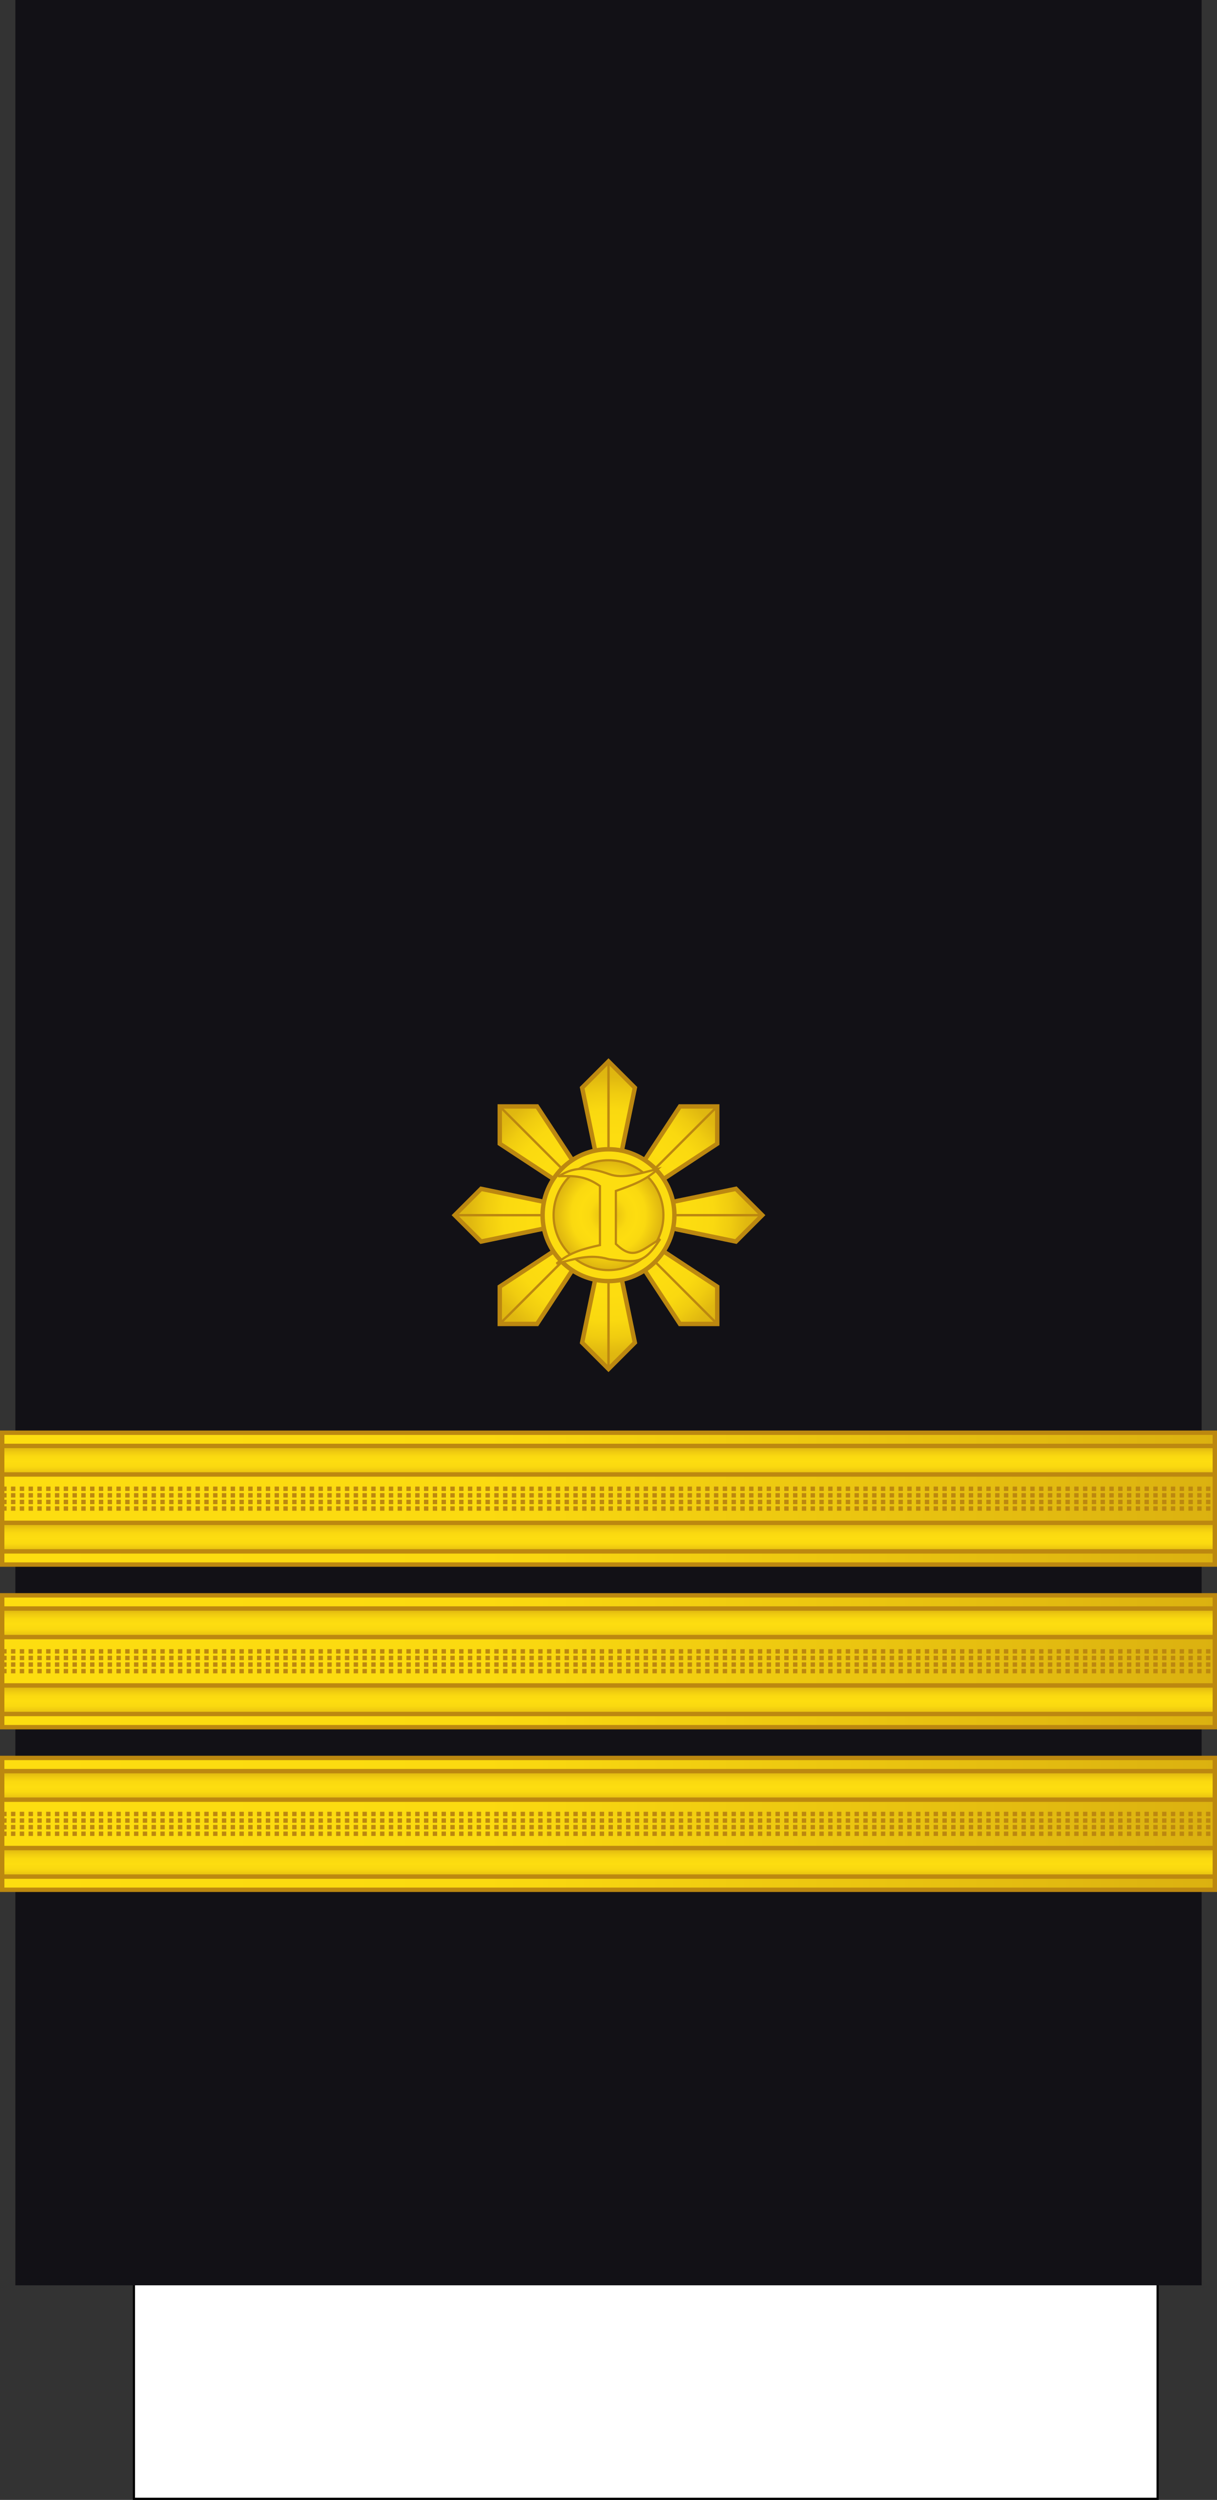 <?xml version="1.0" encoding="UTF-8" standalone="no"?>
<svg
   xmlns:dc="http://purl.org/dc/elements/1.1/"
   xmlns:cc="http://creativecommons.org/ns#"
   xmlns:rdf="http://www.w3.org/1999/02/22-rdf-syntax-ns#"
   xmlns:svg="http://www.w3.org/2000/svg"
   xmlns="http://www.w3.org/2000/svg"
   xmlns:xlink="http://www.w3.org/1999/xlink"
   xmlns:sodipodi="http://sodipodi.sourceforge.net/DTD/sodipodi-0.dtd"
   xmlns:inkscape="http://www.inkscape.org/namespaces/inkscape"
   width="277"
   height="568.828"
   version="1.1"
   id="svg276"
   sodipodi:docname="Philippines-Navy-OF-4.svg"
   inkscape:version="1.0.2-2 (e86c870879, 2021-01-15)">
  <rect width="100%" height="100%" fill="#333333" stroke="none"/>
  <path
     d="m 30.482,508.578 h 233 v 60 h -233 z"
     fill="#ffffff"
     stroke="#000000"
     stroke-width="0.499"
     id="path96-3" />
  <path
     d="m 3.5,0 h 270 V 520 H 3.5 Z"
     fill="#121116"
     id="path98-0" />
  <sodipodi:namedview
     pagecolor="#ffffff"
     bordercolor="#666666"
     borderopacity="1"
     objecttolerance="10"
     gridtolerance="10"
     guidetolerance="10"
     inkscape:pageopacity="0"
     inkscape:pageshadow="2"
     inkscape:window-width="1920"
     inkscape:window-height="991"
     id="namedview278"
     showgrid="false"
     inkscape:zoom="1.6595526"
     inkscape:cx="255.36947"
     inkscape:cy="352.81286"
     inkscape:window-x="-9"
     inkscape:window-y="-9"
     inkscape:window-maximized="1"
     inkscape:current-layer="svg276"
     inkscape:snap-bbox="true"
     inkscape:snap-bbox-midpoints="true"
     inkscape:snap-intersection-paths="true"
     inkscape:document-rotation="0" />
  <style
     id="style2"><![CDATA[.B{opacity:.5}.C{stroke:#bc8810}.D{fill:none}.E{stroke-dasharray:1, 1}.F{opacity:.25}.G{stroke-linejoin:round}.H{fill:#fbda10}]]></style>
  <defs
     id="defs94">
    <linearGradient
       id="linearGradient5058"
       gradientUnits="userSpaceOnUse"
       x1="981.496"
       y1="409.272"
       x2="993.978"
       y2="409.272"
       gradientTransform="matrix(0.407,0.913,0.913,-0.407,-726.289,-349.363)">
      <stop
         offset="0"
         style="stop-color:#DBB110"
         id="stop5040" />
      <stop
         offset="0.051"
         style="stop-color:#E0B810"
         id="stop5042" />
      <stop
         offset="0.202"
         style="stop-color:#F0CC10"
         id="stop5044" />
      <stop
         offset="0.332"
         style="stop-color:#FAD910"
         id="stop5046" />
      <stop
         offset="0.5"
         style="stop-color:#FDDD10"
         id="stop5048" />
      <stop
         offset="0.667"
         style="stop-color:#FAD910"
         id="stop5050" />
      <stop
         offset="0.778"
         style="stop-color:#F0CC10"
         id="stop5052" />
      <stop
         offset="0.881"
         style="stop-color:#E0B810"
         id="stop5054" />
      <stop
         offset="1"
         style="stop-color:#DBB110"
         id="stop5056" />
    </linearGradient>
    <linearGradient
       id="A"
       xlink:href="#R">
      <stop
         offset="0"
         stop-color="#dbb110"
         id="stop4" />
      <stop
         offset=".051"
         stop-color="#e0b810"
         id="stop6" />
      <stop
         offset=".202"
         stop-color="#f0cc10"
         id="stop8" />
      <stop
         offset=".332"
         stop-color="#fad910"
         id="stop10" />
      <stop
         offset=".5"
         stop-color="#fddd10"
         id="stop12" />
      <stop
         offset=".667"
         stop-color="#fad910"
         id="stop14" />
      <stop
         offset=".778"
         stop-color="#f0cc10"
         id="stop16" />
      <stop
         offset=".944"
         stop-color="#e0b810"
         id="stop18" />
      <stop
         offset="1"
         stop-color="#dbb110"
         id="stop20" />
    </linearGradient>
    <linearGradient
       id="B"
       gradientTransform="translate(846.033,-121.531)"
       x1="-887.033"
       y1="799.531"
       x2="-610.033"
       y2="799.531"
       r="9.101"
       cy="793.79"
       cx="1062.115"
       gradientUnits="userSpaceOnUse"
       spreadMethod="pad">
      <stop
         offset="0"
         stop-color="#fddd10"
         id="stop23" />
      <stop
         offset=".399"
         stop-color="#fbda10"
         id="stop25" />
      <stop
         offset="1"
         stop-color="#dbb110"
         id="stop27" />
    </linearGradient>
    <linearGradient
       xlink:href="#A"
       id="C"
       gradientTransform="matrix(1,0,0,0.791,-113.543,299.124)"
       x1="-24.924"
       y1="-119.565"
       x2="-24.924"
       y2="-110.565" />
    <linearGradient
       xlink:href="#A"
       id="D"
       gradientTransform="matrix(1,0,0,0.791,-113.543,316.624)"
       x1="-24.924"
       y1="-119.565"
       x2="-24.924"
       y2="-110.565" />
    <linearGradient
       id="E"
       gradientTransform="matrix(1,0,0,0.791,47.802,-243.741)"
       x1="-47.793"
       y1="581.998"
       x2="229.207"
       y2="581.998"
       r="9.101"
       cy="793.79"
       cx="1062.115"
       gradientUnits="userSpaceOnUse"
       spreadMethod="pad">
      <stop
         offset="0"
         stop-color="#fddd10"
         id="stop32" />
      <stop
         offset=".399"
         stop-color="#fbda10"
         id="stop34" />
      <stop
         offset="1"
         stop-color="#dbb110"
         id="stop36" />
    </linearGradient>
    <radialGradient
       id="F"
       cx="8.491"
       cy="-84.435"
       fx="8.491"
       fy="-84.435"
       r="42.5"
       gradientTransform="translate(0)"
       y2="516.204"
       x2="993.978"
       y1="516.204"
       x1="981.495"
       fr="0"
       gradientUnits="userSpaceOnUse"
       spreadMethod="pad">
      <stop
         offset="0"
         stop-color="#dbb110"
         id="stop39" />
      <stop
         offset=".832"
         stop-color="#e0b810"
         id="stop41" />
      <stop
         offset=".86"
         stop-color="#f0cc10"
         id="stop43" />
      <stop
         offset=".878"
         stop-color="#fad910"
         id="stop45" />
      <stop
         offset=".907"
         stop-color="#fddd10"
         id="stop47" />
      <stop
         offset=".935"
         stop-color="#fad910"
         id="stop49" />
      <stop
         offset=".953"
         stop-color="#f0cc10"
         id="stop51" />
      <stop
         offset=".981"
         stop-color="#e0b810"
         id="stop53" />
      <stop
         offset="1"
         stop-color="#dbb110"
         id="stop55" />
    </radialGradient>
    <radialGradient
       id="G"
       cx="8.491"
       cy="-84.435"
       fx="8.491"
       fy="-84.435"
       r="25"
       gradientTransform="translate(0,-1.2883754e-5)"
       y2="516.204"
       x2="993.978"
       y1="516.204"
       x1="981.495"
       fr="0"
       gradientUnits="userSpaceOnUse"
       spreadMethod="pad">
      <stop
         offset="0"
         stop-color="#dbb110"
         id="stop58" />
      <stop
         offset=".722"
         stop-color="#e0b810"
         id="stop60" />
      <stop
         offset=".77"
         stop-color="#f0cc10"
         id="stop62" />
      <stop
         offset=".799"
         stop-color="#fad910"
         id="stop64" />
      <stop
         offset=".846"
         stop-color="#fddd10"
         id="stop66" />
      <stop
         offset=".892"
         stop-color="#fad910"
         id="stop68" />
      <stop
         offset=".923"
         stop-color="#f0cc10"
         id="stop70" />
      <stop
         offset=".969"
         stop-color="#e0b810"
         id="stop72" />
      <stop
         offset="1"
         stop-color="#dbb110"
         id="stop74" />
    </radialGradient>
    <linearGradient
       id="H"
       x1="-153.883"
       y1="230.195"
       x2="-14.736"
       y2="230.195"
       gradientTransform="matrix(1,0,0,0.791,291.889,25.016)"
       r="9.101"
       cy="793.79"
       cx="1062.115"
       gradientUnits="userSpaceOnUse"
       spreadMethod="pad">
      <stop
         offset="0"
         stop-color="#fddd10"
         id="stop77" />
      <stop
         offset=".399"
         stop-color="#fbda10"
         id="stop79" />
      <stop
         offset="1"
         stop-color="#dbb110"
         id="stop81" />
    </linearGradient>
    <linearGradient
       xlink:href="#A"
       id="I"
       gradientTransform="scale(4.608,0.217)"
       x1="-808.157"
       y1="-2952.847"
       x2="-808.157"
       y2="-2683.298"
       gradientUnits="userSpaceOnUse" />
    <linearGradient
       xlink:href="#A"
       id="J"
       gradientTransform="scale(4.608,0.217)"
       x1="-808.157"
       y1="-2872.213"
       x2="-808.157"
       y2="-2602.663"
       gradientUnits="userSpaceOnUse" />
    <path
       id="K"
       d="m 0.5,201.555 h 276 v 30 H 0.5 Z" />
    <path
       id="L"
       d="m -276.5,204.555 h 276 v 6.5 h -276 z" />
    <path
       id="M"
       d="m 100.105,-289.195 a 45,45 0 0 1 -0.554,7.04 l -44.446,-7.04 z" />
    <path
       id="N"
       d="m 97.903,-275.289 a 45,45 0 0 1 -2.702,6.524 l -40.095,-20.43 z" />
    <path
       id="O"
       d="m 91.511,-262.744 a 45,45 0 0 1 -4.586,5.369 l -31.82,-31.82 z" />
    <path
       id="P"
       d="m 81.555,-252.789 a 45,45 0 0 1 -6.021,3.69 l -20.43,-40.095 z" />
    <path
       id="Q"
       d="m 69.011,-246.397 a 45,45 0 0 1 -6.866,1.648 l -7.04,-44.446 z" />
    <linearGradient
       id="R"
       gradientUnits="userSpaceOnUse" />
    <linearGradient
       gradientTransform="matrix(0.407,0.913,0.913,-0.407,-726.289,-349.363)"
       y2="409.272"
       x2="993.978"
       y1="409.272"
       x1="981.496"
       gradientUnits="userSpaceOnUse"
       id="251230">
      <stop
         id="stop10613"
         style="stop-color:#DBB110"
         offset="0" />
      <stop
         id="stop10615"
         style="stop-color:#E0B810"
         offset="0.051" />
      <stop
         id="stop10617"
         style="stop-color:#F0CC10"
         offset="0.202" />
      <stop
         id="stop10619"
         style="stop-color:#FAD910"
         offset="0.332" />
      <stop
         id="stop10621"
         style="stop-color:#FDDD10"
         offset="0.5" />
      <stop
         id="stop10623"
         style="stop-color:#FAD910"
         offset="0.667" />
      <stop
         id="stop10625"
         style="stop-color:#F0CC10"
         offset="0.778" />
      <stop
         id="stop10627"
         style="stop-color:#E0B810"
         offset="0.944" />
      <stop
         id="stop10629"
         style="stop-color:#DBB110"
         offset="1" />
    </linearGradient>
    <radialGradient
       inkscape:collect="always"
       xlink:href="#linearGradient5058"
       id="radialGradient974-0"
       cx="326.166"
       cy="125.694"
       fx="326.166"
       fy="125.694"
       r="35.707"
       gradientTransform="translate(85.004,65.617)"
       gradientUnits="userSpaceOnUse" />
    <radialGradient
       inkscape:collect="always"
       xlink:href="#251230"
       id="radialGradient1285-7"
       cx="326.166"
       cy="125.694"
       fx="326.166"
       fy="125.694"
       r="12.75"
       gradientUnits="userSpaceOnUse"
       gradientTransform="translate(85.004,65.617)" />
    <linearGradient
       inkscape:collect="always"
       xlink:href="#B"
       id="linearGradient1337-0"
       x1="313.452"
       y1="108.699"
       x2="335.495"
       y2="131.508"
       gradientUnits="userSpaceOnUse" />
    <linearGradient
       inkscape:collect="always"
       xlink:href="#H"
       id="linearGradient1127"
       gradientUnits="userSpaceOnUse"
       x1="313.452"
       y1="108.699"
       x2="335.495"
       y2="131.508" />
    <radialGradient
       id="F-7"
       cx="8.491"
       cy="-84.435"
       fx="8.491"
       fy="-84.435"
       r="42.5"
       gradientTransform="translate(0)"
       y2="516.204"
       x2="993.978"
       y1="516.204"
       x1="981.495"
       fr="0"
       gradientUnits="userSpaceOnUse"
       spreadMethod="pad">
      <stop
         offset="0"
         stop-color="#dbb110"
         id="stop39-2" />
      <stop
         offset=".832"
         stop-color="#e0b810"
         id="stop41-3" />
      <stop
         offset=".86"
         stop-color="#f0cc10"
         id="stop43-3" />
      <stop
         offset=".878"
         stop-color="#fad910"
         id="stop45-1" />
      <stop
         offset=".907"
         stop-color="#fddd10"
         id="stop47-5" />
      <stop
         offset=".935"
         stop-color="#fad910"
         id="stop49-1" />
      <stop
         offset=".953"
         stop-color="#f0cc10"
         id="stop51-1" />
      <stop
         offset=".981"
         stop-color="#e0b810"
         id="stop53-1" />
      <stop
         offset="1"
         stop-color="#dbb110"
         id="stop55-0" />
    </radialGradient>
    <radialGradient
       id="G-0"
       cx="8.491"
       cy="-84.435"
       fx="8.491"
       fy="-84.435"
       r="25"
       gradientTransform="translate(0,-1.2883754e-5)"
       y2="516.204"
       x2="993.978"
       y1="516.204"
       x1="981.495"
       xlink:href="#R">
      <stop
         offset="0"
         stop-color="#dbb110"
         id="stop58-5" />
      <stop
         offset=".722"
         stop-color="#e0b810"
         id="stop60-7" />
      <stop
         offset=".77"
         stop-color="#f0cc10"
         id="stop62-8" />
      <stop
         offset=".799"
         stop-color="#fad910"
         id="stop64-1" />
      <stop
         offset=".846"
         stop-color="#fddd10"
         id="stop66-4" />
      <stop
         offset=".892"
         stop-color="#fad910"
         id="stop68-0" />
      <stop
         offset=".923"
         stop-color="#f0cc10"
         id="stop70-9" />
      <stop
         offset=".969"
         stop-color="#e0b810"
         id="stop72-1" />
      <stop
         offset="1"
         stop-color="#dbb110"
         id="stop74-6" />
    </radialGradient>
    <path
       id="K-7"
       d="m 0.5,201.555 h 276 v 30 H 0.5 Z" />
    <path
       id="L-3"
       d="m -276.5,204.555 h 276 v 6.5 h -276 z" />
    <path
       id="M-5"
       d="m 100.105,-289.195 a 45,45 0 0 1 -0.554,7.04 l -44.446,-7.04 z" />
    <path
       id="N-6"
       d="m 97.903,-275.289 a 45,45 0 0 1 -2.702,6.524 l -40.095,-20.43 z" />
    <path
       id="O-4"
       d="m 91.511,-262.744 a 45,45 0 0 1 -4.586,5.369 l -31.82,-31.82 z" />
    <path
       id="P-7"
       d="m 81.555,-252.789 a 45,45 0 0 1 -6.021,3.69 l -20.43,-40.095 z" />
    <path
       id="Q-3"
       d="m 69.011,-246.397 a 45,45 0 0 1 -6.866,1.648 l -7.04,-44.446 z" />
    <linearGradient
       inkscape:collect="always"
       xlink:href="#251230"
       id="linearGradient10807"
       gradientUnits="userSpaceOnUse"
       gradientTransform="matrix(1,0,0,0.791,-113.543,326.569)"
       x1="-24.924"
       y1="-119.565"
       x2="-24.924"
       y2="-110.565" />
    <linearGradient
       inkscape:collect="always"
       xlink:href="#251230"
       id="linearGradient10809"
       gradientUnits="userSpaceOnUse"
       gradientTransform="matrix(1,0,0,0.791,-113.543,344.069)"
       x1="-24.924"
       y1="-119.565"
       x2="-24.924"
       y2="-110.565" />
    <linearGradient
       inkscape:collect="always"
       xlink:href="#251230"
       id="linearGradient10796"
       gradientUnits="userSpaceOnUse"
       gradientTransform="matrix(1,0,0,0.791,-113.543,363.569)"
       x1="-24.924"
       y1="-119.565"
       x2="-24.924"
       y2="-110.565" />
    <linearGradient
       inkscape:collect="always"
       xlink:href="#251230"
       id="linearGradient10798"
       gradientUnits="userSpaceOnUse"
       gradientTransform="matrix(1,0,0,0.791,-113.543,381.069)"
       x1="-24.924"
       y1="-119.565"
       x2="-24.924"
       y2="-110.565" />
    <linearGradient
       inkscape:collect="always"
       xlink:href="#251230"
       id="linearGradient10803"
       gradientUnits="userSpaceOnUse"
       gradientTransform="matrix(1,0,0,0.791,-113.543,400.569)"
       x1="-24.924"
       y1="-119.565"
       x2="-24.924"
       y2="-110.565" />
    <linearGradient
       inkscape:collect="always"
       xlink:href="#251230"
       id="linearGradient10805"
       gradientUnits="userSpaceOnUse"
       gradientTransform="matrix(1,0,0,0.791,-113.543,418.069)"
       x1="-24.924"
       y1="-119.565"
       x2="-24.924"
       y2="-110.565" />
    <linearGradient
       inkscape:collect="always"
       xlink:href="#E"
       id="linearGradient4751"
       gradientTransform="matrix(1,0,0,0.791,47.802,-243.741)"
       x1="-47.793"
       y1="581.998"
       x2="229.207"
       y2="581.998" />
    <linearGradient
       inkscape:collect="always"
       xlink:href="#E"
       id="linearGradient1431"
       gradientTransform="matrix(1,0,0,0.791,47.802,-243.741)"
       x1="-47.793"
       y1="581.998"
       x2="229.207"
       y2="581.998" />
  </defs>
  <style
     id="style2-7"><![CDATA[.B{opacity:.5}.C{stroke:#bc8810}.D{fill:none}.E{stroke-dasharray:1, 1}.F{opacity:.25}.G{stroke-linejoin:round}.H{fill:#fbda10}]]></style>
  <g
     id="g4999"
     transform="translate(0,97)">
    <g
       id="g218"
       class="C"
       transform="translate(0,64.445)"
       style="stroke:#bc8810">
      <use
         id="use208"
         xlink:href="#K-7"
         style="fill:url(#linearGradient1431);paint-order:normal"
         x="0"
         y="0"
         width="100%"
         height="100%" />
      <g
         id="g214"
         transform="scale(-1,1)" />
      <path
         id="path216"
         class="D E"
         d="m 0.5,218.805 h 276 m -276,-1.5 h 276 m -276,-1.5 h 276 m -276,-1.5 h 276"
         inkscape:connector-curvature="0"
         style="fill:none;stroke-dasharray:1, 1" />
    </g>
    <rect
       y="286.5"
       x="-276.5"
       height="6.5"
       width="276"
       id="rect18588-4-8-5-0-3-8-3-0-6-6-0-0-1-9"
       style="opacity:1;fill:url(#linearGradient10798);fill-opacity:1;stroke:#bc8810;stroke-width:1;stroke-linecap:square;stroke-linejoin:miter;stroke-miterlimit:4;stroke-dasharray:none;stroke-opacity:1;paint-order:normal"
       transform="scale(-1,1)" />
    <rect
       y="269"
       x="-276.5"
       height="6.5"
       width="276"
       id="rect18588-4-8-5-0-3-8-3-0-6-6-21-4-4"
       style="opacity:1;fill:url(#linearGradient10796);fill-opacity:1;stroke:#bc8810;stroke-width:1;stroke-linecap:square;stroke-linejoin:miter;stroke-miterlimit:4;stroke-dasharray:none;stroke-opacity:1;paint-order:normal"
       transform="scale(-1,1)" />
  </g>
  <g
     id="g4991"
     transform="translate(0,97)">
    <g
       id="g230"
       class="C"
       transform="translate(0,101.445)"
       style="stroke:#bc8810">
      <use
         id="use220"
         xlink:href="#K-7"
         style="fill:url(#linearGradient4751);paint-order:normal"
         x="0"
         y="0"
         width="100%"
         height="100%" />
      <g
         id="g226"
         transform="scale(-1,1)" />
      <path
         id="path228"
         class="D E"
         d="m 0.5,218.805 h 276 m -276,-1.5 h 276 m -276,-1.5 h 276 m -276,-1.5 h 276"
         inkscape:connector-curvature="0"
         style="fill:none;stroke-dasharray:1, 1" />
    </g>
    <rect
       y="323.5"
       x="-276.5"
       height="6.5"
       width="276"
       id="rect18588-4-8-5-0-3-8-3-0-6-6-0-0-1-4"
       style="opacity:1;fill:url(#linearGradient10805);fill-opacity:1;stroke:#bc8810;stroke-width:1;stroke-linecap:square;stroke-linejoin:miter;stroke-miterlimit:4;stroke-dasharray:none;stroke-opacity:1;paint-order:normal"
       transform="scale(-1,1)" />
    <rect
       y="306"
       x="-276.5"
       height="6.5"
       width="276"
       id="rect18588-4-8-5-0-3-8-3-0-6-6-21-4-2"
       style="opacity:1;fill:url(#linearGradient10803);fill-opacity:1;stroke:#bc8810;stroke-width:1;stroke-linecap:square;stroke-linejoin:miter;stroke-miterlimit:4;stroke-dasharray:none;stroke-opacity:1;paint-order:normal"
       transform="scale(-1,1)" />
  </g>
  <g
     id="g5007"
     transform="translate(0,97)">
    <g
       id="g242"
       class="C"
       transform="translate(0,27.445)"
       style="stroke:#bc8810">
      <use
         id="use232"
         xlink:href="#K-7"
         style="fill:url(#linearGradient4751);paint-order:normal"
         x="0"
         y="0"
         width="100%"
         height="100%" />
      <g
         id="g238"
         transform="scale(-1,1)" />
      <path
         id="path240"
         class="D E"
         d="m 0.5,218.805 h 276 m -276,-1.5 h 276 m -276,-1.5 h 276 m -276,-1.5 h 276"
         inkscape:connector-curvature="0"
         style="fill:none;stroke-dasharray:1, 1" />
    </g>
    <rect
       y="249.5"
       x="-276.5"
       height="6.5"
       width="276"
       id="rect18588-4-8-5-0-3-8-3-0-6-6-0-0-1-1"
       style="opacity:1;fill:url(#linearGradient10809);fill-opacity:1;stroke:#bc8810;stroke-width:1;stroke-linecap:square;stroke-linejoin:miter;stroke-miterlimit:4;stroke-dasharray:none;stroke-opacity:1;paint-order:normal"
       transform="scale(-1,1)" />
    <rect
       y="232"
       x="-276.5"
       height="6.5"
       width="276"
       id="rect18588-4-8-5-0-3-8-3-0-6-6-21-4-48"
       style="opacity:1;fill:url(#linearGradient10807);fill-opacity:1;stroke:#bc8810;stroke-width:1;stroke-linecap:square;stroke-linejoin:miter;stroke-miterlimit:4;stroke-dasharray:none;stroke-opacity:1;paint-order:normal"
       transform="scale(-1,1)" />
  </g>
  <g
     id="g1151"
     transform="translate(-272.67,85.192)">
    <path
       style="fill:url(#radialGradient974-0);fill-opacity:1;stroke:#bc8810;stroke-width:1;stroke-linecap:butt;stroke-linejoin:miter;stroke-miterlimit:4;stroke-dasharray:none;stroke-opacity:1"
       d="m 411.17,191.311 -6,-29 6,-6 6,6 -6,29 16.263,-24.749 h 8.485 v 8.485 l -24.749,16.263 29,-6 6,6 -6,6 -29,-6 24.749,16.263 v 8.485 h -8.485 l -16.263,-24.749 6,29 -6,6 -6,-6 6,-29 -16.263,24.749 -8.485,-1e-5 v -8.485 l 24.749,-16.263 -29,6 -6,-6 6,-6 29,6 -24.749,-16.263 v -8.485 l 8.485,-1e-5 z"
       id="path1209-9-5"
       sodipodi:nodetypes="ccccccccccccccccccccccccccccccccc" />
    <path
       style="fill:none;fill-opacity:1;stroke:#bc8810;stroke-width:0.5;stroke-linecap:butt;stroke-linejoin:bevel;stroke-miterlimit:4;stroke-dasharray:none;stroke-opacity:1"
       d="m 405.17,162.311 6,-6 v 35 l 16.263,-24.749 h 8.485 l -24.749,24.749 29,-6 6,6 h -35 l 24.749,16.263 v 8.485 l -24.749,-24.749 6,29 -6,6 v -35 l -16.263,24.749 h -8.485 l 24.749,-24.749 -29,6 -6,-6 h 35 L 386.421,175.048 v -8.485 l 24.749,24.749 z"
       id="path1163-40-0"
       sodipodi:nodetypes="ccccccccccccccccccccccccc" />
    <path
       style="fill:none;fill-opacity:1;stroke:#bc8810;stroke-width:0.5;stroke-linecap:butt;stroke-linejoin:bevel;stroke-miterlimit:4;stroke-dasharray:none;stroke-opacity:1"
       d="m 417.17,162.311 -6,-6 v 35 l -16.263,-24.749 h -8.485 l 24.749,24.749 -29,-6 -6,6 h 35 l -24.749,16.263 v 8.485 l 24.749,-24.749 -6,29 6,6 v -35 l 16.263,24.749 h 8.485 l -24.749,-24.749 29,6 6,-6 h -35 l 24.749,-16.263 v -8.485 l -24.749,24.749 z"
       id="path1163-4-8-6"
       sodipodi:nodetypes="ccccccccccccccccccccccccc" />
    <circle
       style="fill:#fcdc10;fill-opacity:1;stroke:#bc8810;stroke-width:1;stroke-miterlimit:4;stroke-dasharray:none;stroke-opacity:1"
       id="path1213-0-2"
       cx="411.17"
       cy="191.311"
       r="15" />
    <circle
       style="fill:url(#radialGradient1285-7);fill-opacity:1;stroke:#bc8810;stroke-width:0.5;stroke-linejoin:bevel;stroke-miterlimit:4;stroke-dasharray:none;stroke-opacity:1"
       id="path1241-9"
       cx="411.17"
       cy="191.311"
       r="12.5" />
    <g
       id="g1327-0"
       transform="translate(86.281,70.41)"
       style="fill:url(#linearGradient1337-0);fill-opacity:1">
      <path
         style="fill:url(#linearGradient1127);fill-opacity:1;stroke:#bc8810;stroke-width:0.5;stroke-miterlimit:4;stroke-dasharray:none;stroke-opacity:1"
         d="m 313.613,112.027 c 3.759,-2.486 7.499,-1.872 11.502,-0.445 3.146,1.121 6.905,-0.206 11.06,-1.235 -2.835,2.668 -6.044,3.781 -9.61,5.041 v 12.043 c 4.011,3.914 5.681,1.465 10.082,-1.09 -3.746,5.756 -5.267,5.342 -11.614,4.591 -4.596,-1.328 -7.818,-0.009 -11.978,0.98 3.041,-2.573 6.144,-3.365 9.888,-4.201 v -13.444 c -3.202,-2.252 -5.629,-2.353 -9.331,-2.241 z"
         id="path15094-1-9"
         inkscape:connector-curvature="0"
         sodipodi:nodetypes="csccccccccc" />
    </g>
  </g>
</svg>
